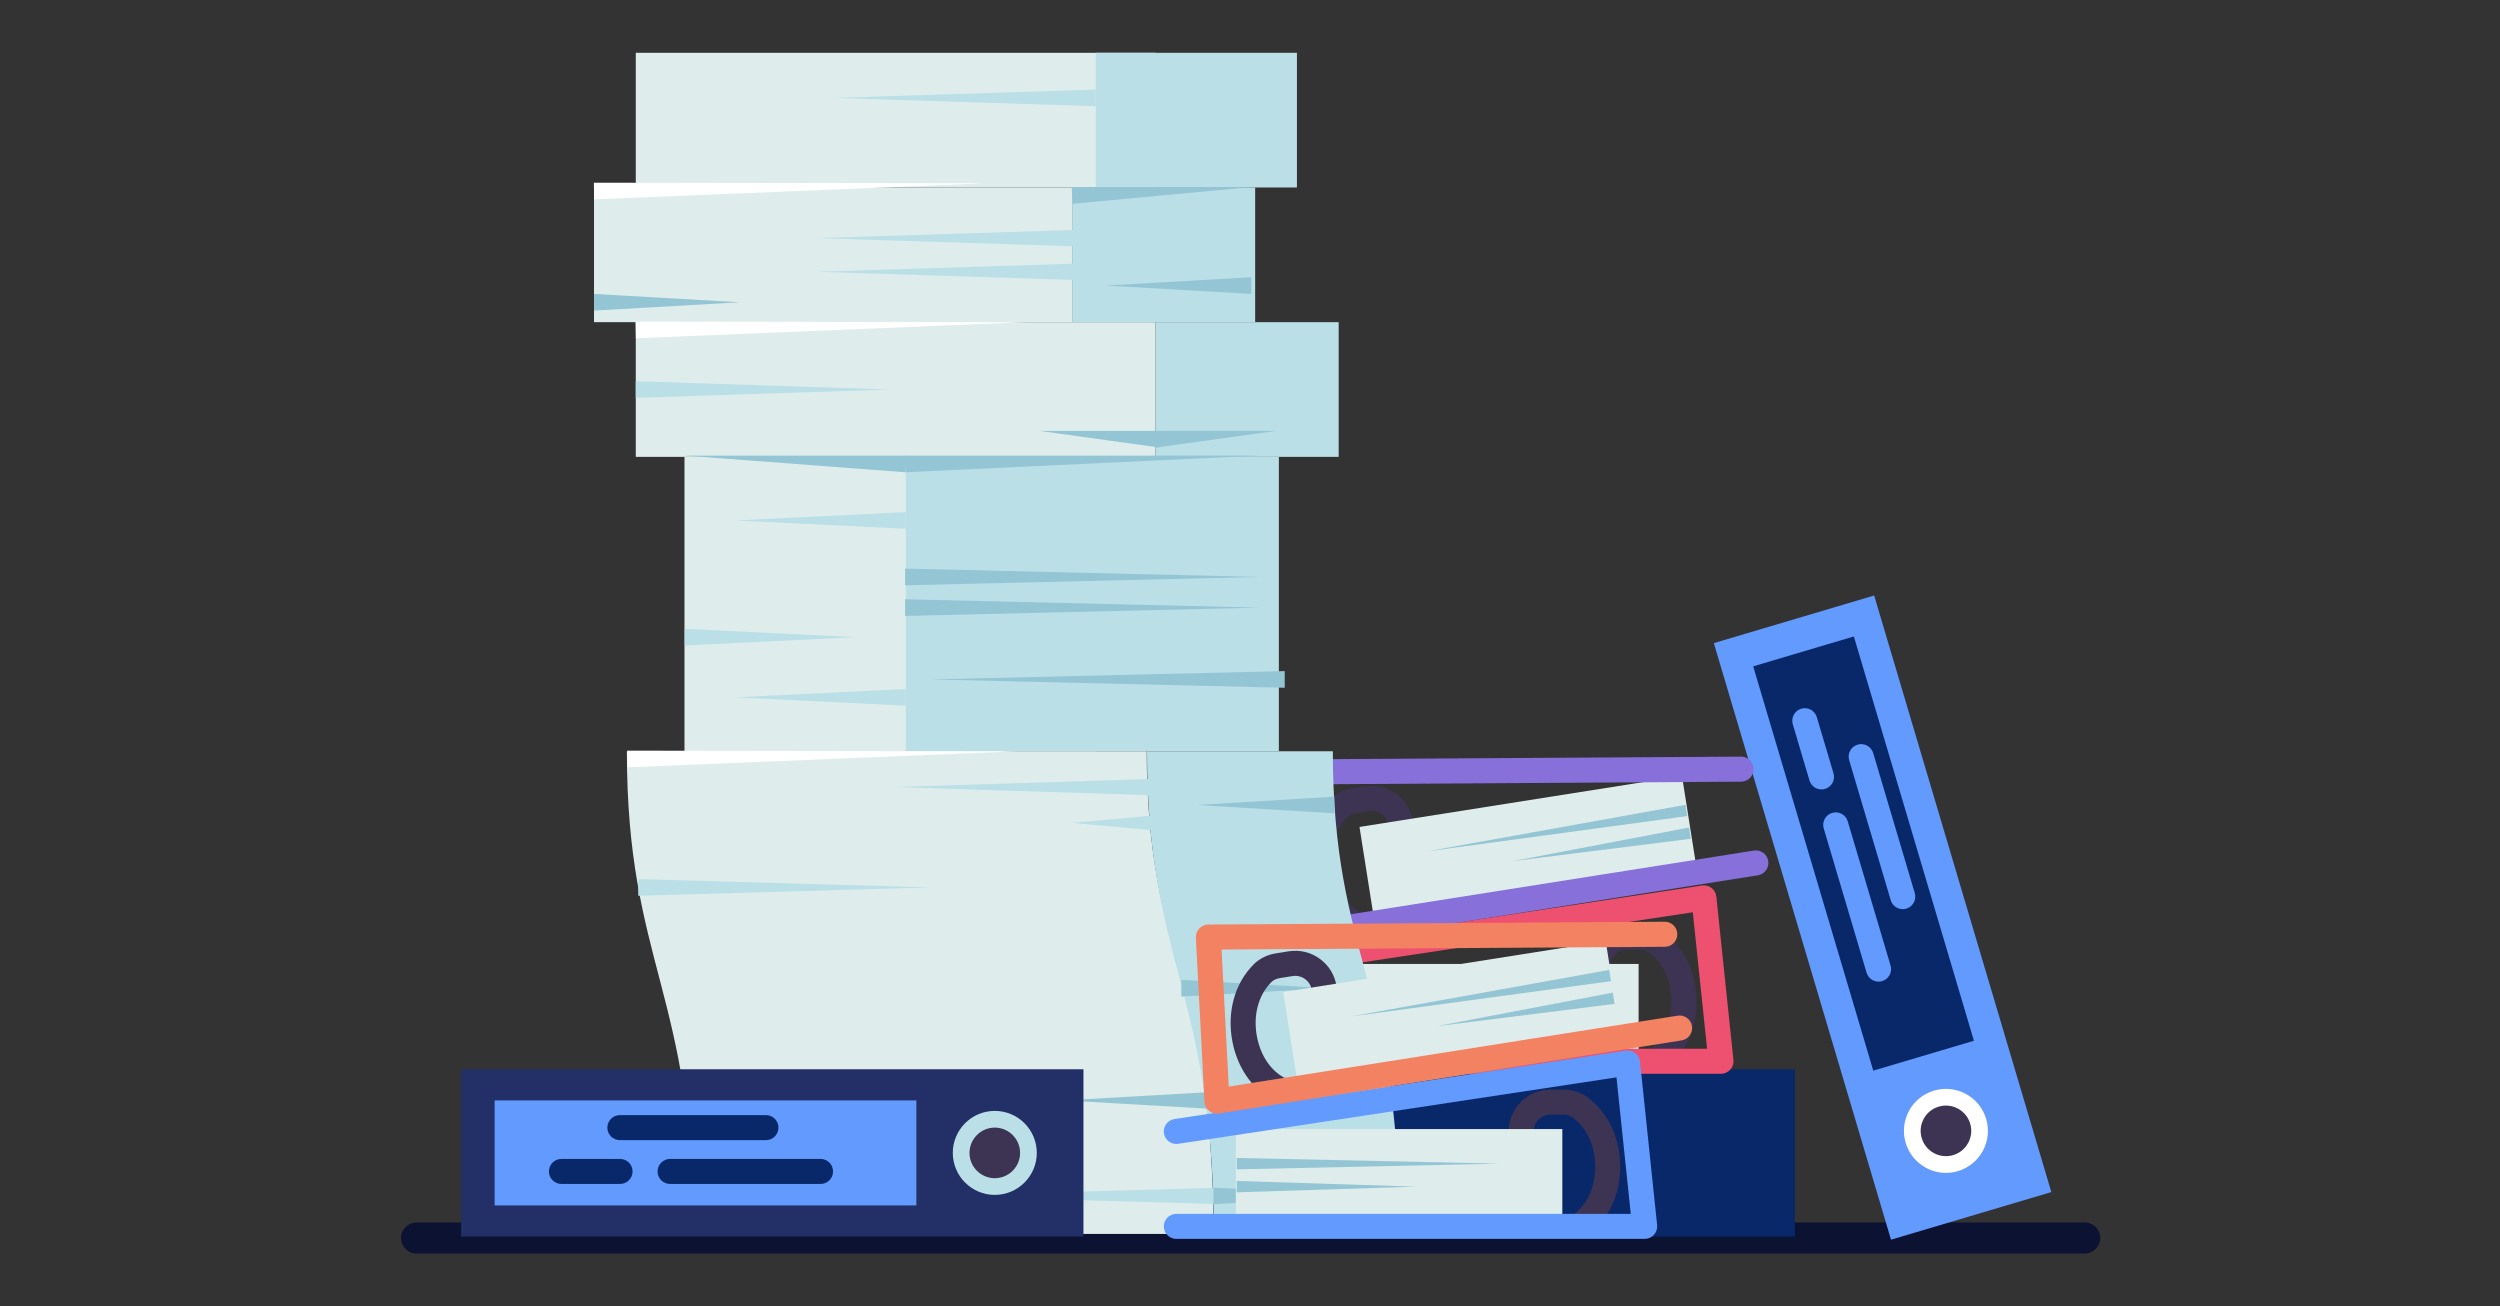 <?xml version="1.0" encoding="UTF-8"?>
<svg id="Layer_1" data-name="Layer 1" xmlns="http://www.w3.org/2000/svg" viewBox="0 0 1200 627">
  <rect x="0" y="0" width="1200" height="627" fill="#333333" stroke="none"/>
  <defs>
    <style>
      .cls-1 {
        fill: #f28262;
      }

      .cls-1, .cls-2, .cls-3, .cls-4, .cls-5, .cls-6, .cls-7, .cls-8, .cls-9, .cls-10, .cls-11, .cls-12 {
        stroke-width: 0px;
      }

      .cls-2 {
        fill: #3d3353;
      }

      .cls-3 {
        fill: #629afd;
      }

      .cls-4 {
        fill: #08286a;
      }

      .cls-5 {
        fill: #fff;
      }

      .cls-6 {
        fill: #bbdfe7;
      }

      .cls-7 {
        fill: #deedeb;
      }

      .cls-8 {
        fill: #94c5d4;
      }

      .cls-9 {
        fill: #ee506f;
      }

      .cls-10 {
        fill: #0c1231;
      }

      .cls-11 {
        fill: #232f67;
      }

      .cls-12 {
        fill: #8770d9;
      }
    </style>
  </defs>
  <path class="cls-10" d="M1000.67,601.68H199.93c-4.12,0-7.45-3.34-7.45-7.45s3.34-7.45,7.45-7.45h800.74c4.12,0,7.45,3.34,7.45,7.45s-3.34,7.45-7.45,7.45Z"/>
  <g>
    <rect class="cls-4" x="562.83" y="513.25" width="298.72" height="80.28" transform="translate(1424.37 1106.79) rotate(180)"/>
    <g>
      <circle class="cls-4" cx="605.39" cy="553.4" r="16.15"/>
      <path class="cls-4" d="M605.39,571.55c-10.01,0-18.15-8.14-18.15-18.15s8.14-18.15,18.15-18.15,18.15,8.14,18.15,18.15-8.14,18.15-18.15,18.15ZM605.39,539.25c-7.8,0-14.14,6.34-14.14,14.14s6.34,14.14,14.14,14.14,14.14-6.35,14.14-14.14-6.35-14.14-14.14-14.14Z"/>
    </g>
  </g>
  <g>
    <rect class="cls-3" x="754.29" y="400.3" width="298.72" height="80.28" transform="translate(1068.6 -551.2) rotate(73.46)"/>
    <rect class="cls-4" x="793.3" y="384.5" width="202.44" height="50.4" transform="translate(1032.6 -564.44) rotate(73.46)"/>
    <g>
      <path class="cls-2" d="M929.45,527.34c-8.55,2.54-13.42,11.53-10.88,20.08,2.54,8.55,11.53,13.42,20.08,10.88,8.55-2.54,13.42-11.53,10.88-20.08-2.54-8.55-11.53-13.42-20.08-10.88Z"/>
      <path class="cls-5" d="M934.02,562.98c-3.31,0-6.59-.82-9.58-2.45-4.73-2.57-8.18-6.82-9.72-11.98-1.53-5.16-.96-10.61,1.6-15.34,2.57-4.73,6.82-8.19,11.98-9.72h0c10.66-3.17,21.9,2.93,25.06,13.58,1.53,5.16.96,10.61-1.6,15.35-2.57,4.73-6.82,8.19-11.98,9.72-1.9.57-3.84.84-5.76.84ZM930.6,531.18c-3.11.92-5.67,3-7.22,5.85-1.54,2.85-1.89,6.13-.96,9.24.92,3.11,3,5.67,5.85,7.22,2.85,1.54,6.13,1.89,9.24.96,3.11-.92,5.67-3,7.22-5.85,1.54-2.85,1.89-6.13.96-9.24-1.9-6.42-8.67-10.09-15.09-8.18h0Z"/>
    </g>
    <g>
      <path class="cls-3" d="M913.32,436.4c-2.59,0-4.99-1.69-5.76-4.3l-19.96-67.2c-.94-3.18.87-6.53,4.05-7.48,3.19-.94,6.53.87,7.48,4.05l19.96,67.2c.94,3.18-.87,6.53-4.05,7.48-.57.17-1.15.25-1.71.25Z"/>
      <path class="cls-3" d="M874.31,378.93c-2.59,0-4.99-1.69-5.76-4.3l-8.01-26.97c-.94-3.18.87-6.53,4.05-7.48,3.18-.94,6.53.87,7.48,4.05l8.01,26.97c.94,3.18-.87,6.53-4.05,7.48-.57.17-1.15.25-1.71.25Z"/>
      <path class="cls-3" d="M901.71,471.18c-2.59,0-4.99-1.69-5.76-4.3l-20.56-69.23c-.95-3.18.87-6.53,4.05-7.47,3.19-.95,6.53.87,7.47,4.05l20.56,69.23c.95,3.18-.87,6.53-4.05,7.47-.57.17-1.15.25-1.71.25Z"/>
    </g>
  </g>
  <g>
    <path class="cls-2" d="M797.04,514.72l-6.26-10.27c6.83-4.17,11.13-12.54,11.5-22.4.39-10.47-3.72-19.84-10.99-25.06-1.1-.79-2.62-1.22-4.29-1.22h-6.14c-4.44,0-8.06,3.61-8.06,8.06v45.76h-12.03v-45.76c0-11.07,9.01-20.08,20.08-20.08h6.14c4.22,0,8.13,1.2,11.3,3.48,10.56,7.57,16.53,20.76,15.99,35.27-.52,13.9-6.97,25.94-17.25,32.22Z"/>
    <g>
      <rect class="cls-7" x="629.82" y="462.7" width="156.72" height="44.15" transform="translate(1416.35 969.55) rotate(180)"/>
      <polygon class="cls-8" points="756.47 479.3 630.27 482.04 630.27 476.56 756.47 479.3"/>
      <polygon class="cls-8" points="716.39 490.34 630.27 493.07 630.27 487.6 716.39 490.34"/>
    </g>
    <path class="cls-9" d="M826.07,515.42h-224.81c-3.32,0-6.01-2.69-6.01-6.01s2.69-6.01,6.01-6.01h218.14l-6.86-65.52-210.37,31.9c-3.29.51-6.35-1.76-6.85-5.04-.5-3.28,1.76-6.35,5.04-6.85l216.6-32.85c1.63-.24,3.28.18,4.58,1.19,1.3,1.01,2.13,2.5,2.3,4.13l8.21,78.42c.18,1.69-.37,3.38-1.51,4.65-1.14,1.27-2.76,1.99-4.47,1.99Z"/>
  </g>
  <g>
    <path class="cls-2" d="M650.28,450.01c-11.14-4.59-19.39-15.48-22.07-29.13-2.8-14.25,1.05-28.21,10.29-37.34,2.78-2.74,6.45-4.54,10.62-5.2l6.07-.96c10.95-1.71,21.24,5.77,22.97,16.7l7.14,45.2-11.88,1.88-7.14-45.2c-.69-4.39-4.8-7.39-9.22-6.7l-6.07.96c-1.65.26-3.09.93-4.05,1.88-6.37,6.29-8.96,16.18-6.94,26.46,1.9,9.68,7.45,17.28,14.85,20.33l-4.58,11.12Z"/>
    <g>
      <rect class="cls-7" x="655.02" y="384.49" width="156.72" height="44.15" transform="translate(-54.45 119.39) rotate(-8.98)"/>
      <polygon class="cls-8" points="684.82 408.69 809.05 386.3 809.91 391.71 684.82 408.69"/>
      <polygon class="cls-8" points="726.14 413.34 810.77 397.2 811.63 402.61 726.14 413.34"/>
    </g>
    <path class="cls-12" d="M620.77,455.3c-1.37,0-2.71-.47-3.79-1.34-1.32-1.07-2.13-2.66-2.22-4.36l-4.12-78.74c-.08-1.64.5-3.25,1.63-4.44,1.13-1.19,2.69-1.88,4.34-1.89l219.07-1.35h.04c3.3,0,5.99,2.67,6.01,5.98.02,3.32-2.65,6.03-5.98,6.05l-212.77,1.31,3.44,65.78,215.46-34.03c3.27-.52,6.36,1.72,6.88,5,.52,3.28-1.72,6.36-5,6.88l-222.06,35.07c-.31.05-.63.07-.94.07Z"/>
  </g>
  <g>
    <rect class="cls-7" x="328.55" y="219.29" width="197.42" height="141.31"/>
    <rect class="cls-6" x="434.79" y="219.29" width="179.06" height="141.31"/>
    <rect class="cls-7" x="305.17" y="154.64" width="249.52" height="64.65"/>
    <rect class="cls-6" x="554.69" y="154.64" width="87.87" height="64.65"/>
    <rect class="cls-7" x="305.17" y="25.34" width="249.52" height="64.65"/>
    <rect class="cls-6" x="525.97" y="25.34" width="96.55" height="64.65"/>
    <rect class="cls-7" x="285.13" y="89.99" width="229.48" height="64.65"/>
    <rect class="cls-6" x="514.61" y="89.99" width="87.87" height="64.65"/>
    <path class="cls-7" d="M582.48,592.29h-249.52c0-115.84-32.06-129.8-32.06-231.69h249.52c0,99.43,32.06,110.49,32.06,231.69Z"/>
    <path class="cls-6" d="M671.82,592.29h-89.2c0-115.84-32.06-129.8-32.06-231.69h89.2c0,99.43,32.06,110.49,32.06,231.69Z"/>
    <polygon class="cls-6" points="399.87 46.99 525.97 42.98 525.97 51 399.87 46.99"/>
    <polygon class="cls-8" points="600.63 89.81 514.8 97.82 514.42 89.81 600.63 89.81"/>
    <polygon class="cls-8" points="604.64 218.68 434.54 226.69 434.35 218.68 604.64 218.68"/>
    <polygon class="cls-8" points="328.55 218.68 434.77 218.68 434.47 226.69 328.55 218.68"/>
    <polygon class="cls-8" points="604.64 276.93 434.45 280.94 434.45 272.92 604.64 276.93"/>
    <polygon class="cls-8" points="604.64 291.65 434.45 295.65 434.45 287.64 604.64 291.65"/>
    <polygon class="cls-8" points="446.47 326.12 616.67 322.12 616.67 330.13 446.47 326.12"/>
    <polygon class="cls-8" points="574.41 386.39 640.48 382.39 640.48 390.4 574.41 386.39"/>
    <polygon class="cls-8" points="530.64 137.07 600.63 133.06 600.63 141.08 530.64 137.07"/>
    <polygon class="cls-8" points="355.12 145.09 285.13 149.09 285.13 141.08 355.12 145.09"/>
    <polygon class="cls-6" points="391.85 114.3 517.96 110.29 517.96 118.31 391.85 114.3"/>
    <polygon class="cls-6" points="352.75 249.81 434.77 245.8 434.77 253.82 352.75 249.81"/>
    <polygon class="cls-6" points="352.75 334.72 434.77 330.71 434.77 338.73 352.75 334.72"/>
    <polygon class="cls-6" points="410.72 305.83 328.7 309.83 328.7 301.82 410.72 305.83"/>
    <polygon class="cls-6" points="427.26 186.97 305.17 190.98 305.17 182.96 427.26 186.97"/>
    <polygon class="cls-6" points="429.27 377.8 555.38 373.79 555.38 381.8 429.27 377.8"/>
    <polygon class="cls-6" points="514.53 394.99 558.5 390.98 558.5 399 514.53 394.99"/>
    <polygon class="cls-6" points="446.4 574.03 586.55 570.02 586.55 578.03 446.4 574.03"/>
    <polygon class="cls-5" points="472.31 87.99 285.21 95.71 285.05 87.7 472.31 87.99"/>
    <polygon class="cls-5" points="492.35 154.64 305.25 162.36 305.09 154.35 492.35 154.64"/>
    <polygon class="cls-8" points="652.47 574.03 582.48 578.03 582.48 570.02 652.47 574.03"/>
    <polygon class="cls-8" points="637.03 474.35 567.04 478.36 567.04 470.34 637.03 474.35"/>
    <polygon class="cls-8" points="510.71 528.2 580.71 524.19 580.71 532.21 510.71 528.2"/>
    <polygon class="cls-8" points="650.7 528.2 580.71 532.21 580.71 524.19 650.7 528.2"/>
    <polygon class="cls-5" points="488.34 360.6 301.24 368.32 301.08 360.31 488.34 360.6"/>
    <polygon class="cls-6" points="391.85 130.46 517.96 126.46 517.96 134.47 391.85 130.46"/>
    <polygon class="cls-8" points="612.66 206.81 554.97 214.81 554.41 206.82 612.66 206.81"/>
    <polygon class="cls-8" points="498.76 206.81 557.01 206.82 556.45 214.81 498.76 206.81"/>
    <polygon class="cls-6" points="446.51 425.96 306.35 429.97 306.35 421.95 446.51 425.96"/>
  </g>
  <g>
    <rect class="cls-11" x="221.34" y="513.25" width="298.72" height="80.28"/>
    <rect class="cls-3" x="237.42" y="528.2" width="202.44" height="50.4"/>
    <g>
      <circle class="cls-2" cx="477.5" cy="553.4" r="16.15"/>
      <path class="cls-6" d="M477.5,573.55c-11.11,0-20.16-9.04-20.16-20.16s9.04-20.16,20.16-20.16,20.16,9.04,20.16,20.16-9.04,20.16-20.16,20.16ZM477.5,541.25c-6.7,0-12.14,5.45-12.14,12.14s5.45,12.14,12.14,12.14,12.14-5.45,12.14-12.14-5.45-12.14-12.14-12.14Z"/>
    </g>
    <g>
      <path class="cls-4" d="M367.65,547.27h-70.11c-3.32,0-6.01-2.69-6.01-6.01s2.69-6.01,6.01-6.01h70.11c3.32,0,6.01,2.69,6.01,6.01s-2.69,6.01-6.01,6.01Z"/>
      <path class="cls-4" d="M297.62,568.3h-28.13c-3.32,0-6.01-2.69-6.01-6.01s2.69-6.01,6.01-6.01h28.13c3.32,0,6.01,2.69,6.01,6.01s-2.69,6.01-6.01,6.01Z"/>
      <path class="cls-4" d="M393.86,568.3h-72.22c-3.32,0-6.01-2.69-6.01-6.01s2.69-6.01,6.01-6.01h72.22c3.32,0,6.01,2.69,6.01,6.01s-2.69,6.01-6.01,6.01Z"/>
    </g>
  </g>
  <g>
    <path class="cls-2" d="M760.42,593.97l-6.26-10.27c6.83-4.17,11.13-12.54,11.5-22.4.39-10.47-3.72-19.84-10.99-25.06-1.1-.79-2.63-1.22-4.29-1.22h-6.14c-4.44,0-8.06,3.61-8.06,8.06v45.76h-12.03v-45.76c0-11.07,9.01-20.08,20.08-20.08h6.14c4.22,0,8.13,1.2,11.3,3.48,10.56,7.57,16.53,20.76,15.99,35.27-.52,13.9-6.97,25.94-17.25,32.22Z"/>
    <g>
      <rect class="cls-7" x="593.19" y="541.95" width="156.72" height="44.15" transform="translate(1343.11 1128.05) rotate(180)"/>
      <polygon class="cls-8" points="719.85 558.55 593.65 561.29 593.65 555.81 719.85 558.55"/>
      <polygon class="cls-8" points="679.77 569.59 593.65 572.32 593.65 566.85 679.77 569.59"/>
    </g>
    <path class="cls-3" d="M789.45,594.67h-224.81c-3.32,0-6.01-2.69-6.01-6.01s2.69-6.01,6.01-6.01h218.13l-6.86-65.52-210.37,31.9c-3.29.51-6.35-1.76-6.85-5.04-.5-3.28,1.76-6.35,5.04-6.85l216.6-32.85c1.63-.25,3.28.18,4.58,1.19,1.3,1.01,2.13,2.5,2.3,4.13l8.21,78.42c.18,1.69-.37,3.38-1.51,4.65-1.14,1.27-2.77,1.99-4.47,1.99Z"/>
  </g>
  <g>
    <path class="cls-2" d="M613.66,529.26c-11.14-4.59-19.39-15.48-22.07-29.13-2.8-14.25,1.05-28.21,10.29-37.34,2.78-2.74,6.45-4.54,10.62-5.2l6.07-.96c5.3-.83,10.61.44,14.94,3.59,4.34,3.15,7.19,7.81,8.02,13.11l7.14,45.2-11.88,1.88-7.14-45.2c-.69-4.39-4.81-7.39-9.21-6.7l-6.07.96c-1.65.26-3.09.93-4.05,1.88-6.37,6.29-8.96,16.18-6.94,26.46,1.9,9.68,7.45,17.28,14.85,20.33l-4.58,11.12Z"/>
    <g>
      <rect class="cls-7" x="618.4" y="463.74" width="156.72" height="44.15" transform="translate(-67.26 114.65) rotate(-8.98)"/>
      <polygon class="cls-8" points="648.2 487.94 772.43 465.55 773.28 470.96 648.2 487.94"/>
      <polygon class="cls-8" points="689.51 492.59 774.15 476.45 775.01 481.86 689.51 492.59"/>
    </g>
    <path class="cls-1" d="M584.15,534.55c-1.37,0-2.71-.47-3.79-1.34-1.32-1.07-2.13-2.66-2.22-4.36l-4.12-78.74c-.08-1.64.5-3.25,1.63-4.44,1.13-1.19,2.69-1.88,4.34-1.89l219.07-1.35h.04c3.3,0,5.99,2.67,6.01,5.98.02,3.32-2.66,6.03-5.98,6.05l-212.77,1.31,3.44,65.78,215.46-34.03c3.28-.53,6.36,1.72,6.88,5,.52,3.28-1.72,6.36-5,6.88l-222.06,35.07c-.31.05-.63.07-.94.07Z"/>
  </g>
</svg>